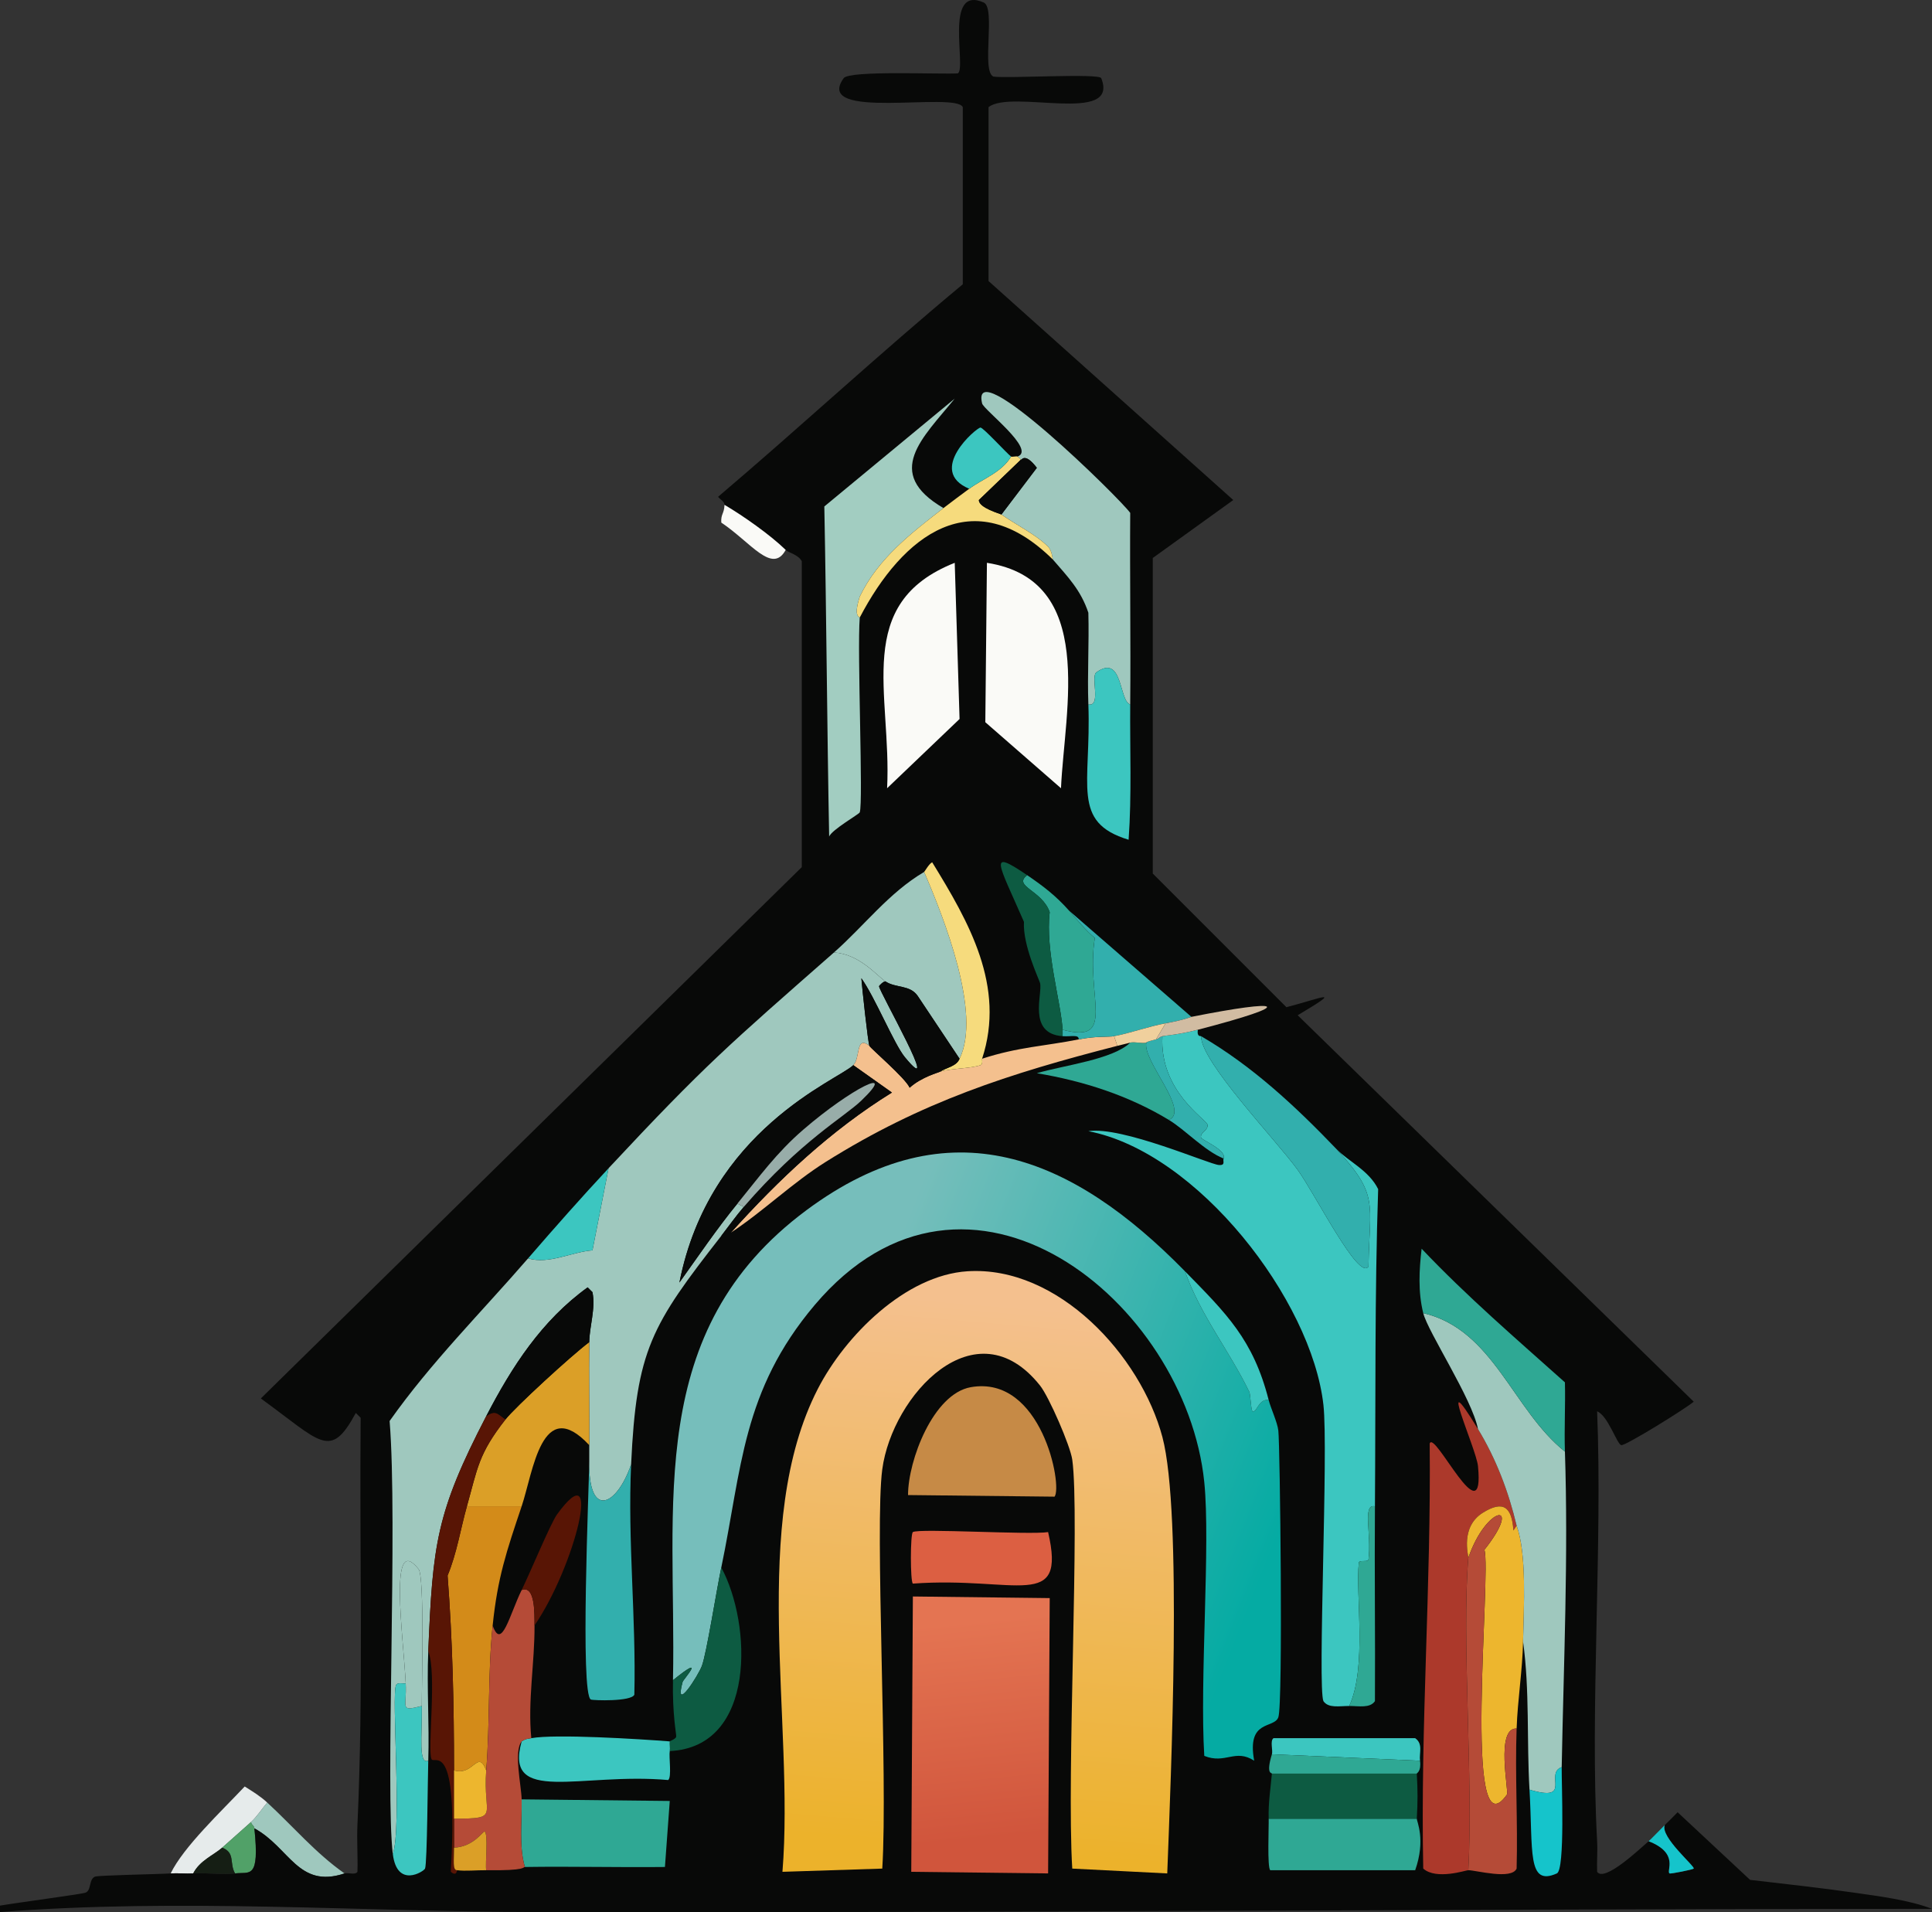 <?xml version="1.0" encoding="UTF-8"?>
<svg id="Layer_2" data-name="Layer 2" xmlns="http://www.w3.org/2000/svg" xmlns:xlink="http://www.w3.org/1999/xlink" viewBox="0 0 300 296.9">
  <rect x="0" y="0" width="300" height="296.9" fill="#333333" stroke="none"/>
  <defs>
    <style>
      .cls-1 {
        fill: url(#linear-gradient);
      }

      .cls-1, .cls-2, .cls-3, .cls-4, .cls-5, .cls-6, .cls-7, .cls-8, .cls-9, .cls-10, .cls-11, .cls-12, .cls-13, .cls-14, .cls-15, .cls-16, .cls-17, .cls-18, .cls-19, .cls-20, .cls-21, .cls-22, .cls-23, .cls-24, .cls-25, .cls-26, .cls-27, .cls-28 {
        stroke-width: 0px;
      }

      .cls-2 {
        fill: url(#linear-gradient-2);
      }

      .cls-3 {
        fill: url(#linear-gradient-3);
      }

      .cls-4 {
        fill: #f4c08e;
      }

      .cls-5 {
        fill: #51a168;
      }

      .cls-6 {
        fill: #a2cdc1;
      }

      .cls-7 {
        fill: #32afad;
      }

      .cls-8 {
        fill: #581505;
      }

      .cls-9 {
        fill: #3cc6c0;
      }

      .cls-10 {
        fill: #0d5b42;
      }

      .cls-11 {
        fill: #080908;
      }

      .cls-12 {
        fill: #151e14;
      }

      .cls-13 {
        fill: #15c4cb;
      }

      .cls-14 {
        fill: #d1bca2;
      }

      .cls-15 {
        fill: #d38b19;
      }

      .cls-16 {
        fill: #c68a46;
      }

      .cls-17 {
        fill: #dc5f42;
      }

      .cls-18 {
        fill: #db9f27;
      }

      .cls-19 {
        fill: #ac392b;
      }

      .cls-20 {
        fill: #b54b37;
      }

      .cls-21 {
        fill: #2fa894;
      }

      .cls-22 {
        fill: #98ada9;
      }

      .cls-23 {
        fill: #9fc8be;
      }

      .cls-24 {
        fill: #f0d09d;
      }

      .cls-25 {
        fill: #edb62e;
      }

      .cls-26 {
        fill: #fafaf7;
      }

      .cls-27 {
        fill: #f6db7d;
      }

      .cls-28 {
        fill: #e6ebeb;
      }
    </style>
    <linearGradient id="linear-gradient" x1="156.56" y1="202.67" x2="149.38" y2="286.86" gradientUnits="userSpaceOnUse">
      <stop offset="0" stop-color="#f4c08e"/>
      <stop offset="1" stop-color="#ecb22b"/>
    </linearGradient>
    <linearGradient id="linear-gradient-2" x1="128.58" y1="220.21" x2="198.81" y2="247.93" gradientUnits="userSpaceOnUse">
      <stop offset="0" stop-color="#76bebb"/>
      <stop offset=".95" stop-color="#05aba3"/>
    </linearGradient>
    <linearGradient id="linear-gradient-3" x1="150.47" y1="251.68" x2="153.87" y2="285.51" gradientUnits="userSpaceOnUse">
      <stop offset="0" stop-color="#e47452"/>
      <stop offset="1" stop-color="#d0553c"/>
    </linearGradient>
  </defs>
  <g id="Layer_1-2" data-name="Layer 1">
    <g>
      <path class="cls-28" d="M41.5,279.89c-.79.91-1.62,2.21-2.5,3-1.48,1.32-3.01,2.69-4.5,4-1.29,1.14-3.5,2.01-4.5,4-1.16.07-2.34-.07-3.5,0,2.02-4.15,7.87-9.64,11.5-13.5,1.28.82,2.37,1.46,3.5,2.5Z"/>
      <path class="cls-23" d="M53.5,290.89c-7.21,2.4-8.52-4.02-14-7-.05-.5-.53-.56-.5-1,.88-.79,1.71-2.09,2.5-3,3.98,3.66,7.51,7.86,12,11Z"/>
      <path class="cls-5" d="M39.5,283.89c.84,8.06-.73,6.72-3,7-.92-1.58.08-3.2-2-4,1.49-1.31,3.02-2.68,4.5-4-.03.44.45.5.5,1Z"/>
      <path class="cls-12" d="M36.5,290.89c-1.91.24-4.42-.13-6.5,0,1-1.99,3.21-2.86,4.5-4,2.08.8,1.08,2.42,2,4Z"/>
      <g>
        <path class="cls-11" d="M248,285.89c.09,1.57-.06,3.17,0,4.75,1.15,1.7,6.83-3.76,8-4.75,4.83,1.88,2.68,4.65,3.25,5,.16.1,3.63-.6,3.75-.75.25-.32-5.23-4.92-4.5-6.75.7-.68,1.32-1.3,2-2l11.25,10.5c5.41.64,10.86,1.22,16.25,2,3.8.55,8.46,1.13,12,2.5-72.09.01-144.16.62-216.25.5-27.87-.05-55.94-2.17-83.75,0v-1c3.1-.52,12.62-1.78,13.25-2,.97-.33.51-2.1,1.5-2.5.54-.22,9.73-.37,11.75-.5,1.16-.07,2.34.07,3.5,0,2.08-.13,4.59.24,6.5,0,2.27-.28,3.84,1.06,3-7,5.48,2.98,6.79,9.4,14,7,.51-.17,1.67.3,2-.25.08-2.41-.11-4.84,0-7.25.96-21.07.3-42.17.5-63.25l-.75-.75c-3.98,7.36-5.36,4.56-14.75-2.25l84-82.5v-47.5c-.57-1.05-2.04-1.3-2.5-1.75-2.35-2.3-6.59-5.29-9.5-7,.02-.49-.72-.87-1-1.25,12.78-10.85,25.09-22.28,38-33v-27.5c-1.1-2.48-23.32,2.21-18.5-4.5.9-1.25,15.21-.57,17.75-.75,1.33-.94-2.22-13.76,4-11,1.91.85-.41,10.65,1.5,11.5,2.1.33,16.43-.55,16.75.25,2.89,7.29-13.99,1.66-17.5,4.5v27l38,34-12.5,9v49l20.75,20.75c5.44-1.4,9.13-3.14,1.75,1.25l61.5,60c-1.22,1.06-10.61,6.88-11.25,6.75-.67-.13-2.05-4.57-3.75-5.25.85,21.01-1.13,46.37,0,66.75Z"/>
        <g>
          <g>
            <g>
              <path class="cls-26" d="M153.25,87.39c17.11,2.67,12.05,22.76,11.5,35l-11.75-10.25.25-24.75Z"/>
              <path class="cls-26" d="M148.25,87.39l.75,24.25-11.25,10.75c.73-14.73-5.38-28.7,10.5-35Z"/>
            </g>
            <path class="cls-26" d="M122,85.39c-2.09,3.83-5.4-1.17-10-4.25-.08-1.38.44-1.31.5-2.75,2.91,1.71,7.15,4.7,9.5,7Z"/>
          </g>
          <g>
            <path class="cls-13" d="M256,285.89c.38-.32,1.73-1.75,2.5-2.5-.73,1.83,4.75,6.43,4.5,6.75-.12.15-3.59.85-3.75.75-.57-.35,1.58-3.12-3.25-5Z"/>
            <g>
              <path class="cls-6" d="M146.5,78.89c-5.06,3.93-10.15,7.82-13,13.75-1.04,3.27.01,3.09,0,3.25-.42,5.4.57,28.68,0,30.25-.1.28-4.32,2.68-4.75,3.75-.32-16.68-.42-34.22-.75-51.25l20.25-16.75c-4.95,6.1-11.16,11.5-1.75,17Z"/>
              <path class="cls-23" d="M175.5,109.39c-1.78-.55-1.11-7.94-5.25-5-.94.67.81,5.35-1.25,5-.17-4.74.13-9.51,0-14.25-1.17-3.52-3.19-5.57-5.5-8.25-.07-.08-.13-1.38-.75-2-1.89-1.9-5.01-3.42-7.25-5l5.5-7.25c-1.92-2.5-2.35-1.14-2.5-1.25-.03-.02.04-.12-.5-.5,2.96-1.05-5.27-7.26-5.5-8.25-1.94-8.24,21.51,14.87,23,17-.07,9.92.09,19.83,0,29.75Z"/>
              <path class="cls-9" d="M175.5,109.39c-.06,7,.25,14.01-.25,21-8.99-2.73-5.79-8.49-6.25-21,2.06.35.31-4.33,1.25-5,4.14-2.94,3.47,4.45,5.25,5Z"/>
              <path class="cls-27" d="M158,70.89c.54.38.47.48.5.5l-6.5,6.25c-.03,1.22,3.33,2.13,3.5,2.25,2.24,1.58,5.36,3.1,7.25,5,.62.62.68,1.92.75,2-12.44-12.27-23.31-3.81-30,9,.01-.16-1.04.02,0-3.25,2.85-5.93,7.94-9.82,13-13.75,1.25-.97,2.72-2.05,4-3,2.11-1.56,5.03-2.53,6.5-5,.14.1.86-.1,1,0Z"/>
              <path class="cls-9" d="M157,70.89c-1.47,2.47-4.39,3.44-6.5,5-6.68-2.79,1.12-9.5,1.75-9.5.44,0,4.11,4.03,4.75,4.5Z"/>
              <path class="cls-11" d="M155.5,79.89c-.17-.12-3.53-1.03-3.5-2.25l6.5-6.25c.15.11.58-1.25,2.5,1.25l-5.5,7.25Z"/>
            </g>
            <g>
              <path class="cls-1" d="M150.25,197.39c14.04-.88,26.89,13.1,30.25,25.75,3.12,11.76,1.31,52.85.75,67.75l-14.75-.75c-.9-14.43,1.2-54.96,0-63.5-.3-2.14-3.61-9.76-5-11.5-10-12.58-22.96,1.49-24.5,13-1.2,8.96.9,47.53,0,62l-15.5.5c1.88-23.31-5.18-54.25,5.5-75,4.21-8.19,13.56-17.64,23.25-18.25Z"/>
              <path class="cls-2" d="M184,197.39c2.37,6.77,6.91,12.36,10,18.75.18.38.24,2.9.5,3,.66.26.93-2,2.5-1.75.33,1.29,1.35,3.43,1.5,4.75.26,2.21.75,42.4,0,44.5-.66,1.84-4.94.26-3.75,6.75-2.95-1.92-4.46.58-7.75-.75-.73-11.8.98-32.87,0-42.5-2.85-28.04-36.74-55.61-60.5-27.5-11.28,13.35-11.3,25.42-14.5,40.75-.79,3.78-2.26,13.2-3,15.25-.53,1.46-4.4,7.58-3,2.5.1-.35,3.89-4.59-1.5-.25.56-27.25-4.56-54.22,20.75-73,22.25-16.51,41.32-8.29,58.75,9.5Z"/>
              <path class="cls-23" d="M137.5,152.39c-.3-.06-1,.66-1,.75.02.82,10.01,18.27,4,11-1.65-2-4.67-9.37-6.75-12.25.11,1.45,1.03,10.02,1.25,10.5-2.16-1.71-1.38,1.93-2.5,3-2.46,2.35-22.32,9.98-27,33.75,2.95-4.12,5.79-8.32,9-12.25l1,.5c-1.22,1.41-2.35,3.02-3.5,4.5-10.85,13.9-13.18,17.69-14,35.5-2.23,6.5-6.66,8.54-6.5-.5,0-.83,0-1.67,0-2.5.03-5.33-.07-10.67,0-16,.03-2.45,1.01-5.2.5-7.75l-.75-.75c-7.14,5.15-11.76,12.31-15.75,20-7.8,15.03-8.3,19.93-9,36.5-.24,5.65.18,11.35,0,17-1.55.64-.96-3.7-1-8.5-.02-3.1.44-20.07-.5-21.25-4.68-5.85-2.39,10.17-2,17.75-.44.05-1.29-.2-1.5.25-.75,1.62.94,21.93-.5,26.25-1.19-9.64.78-51.56-.5-67.25,6.4-9.07,14.26-16.89,21.5-25.25,3.26.96,6.62-.97,10-1.25l2.5-12.75c15.05-16.13,18.75-19.22,35-33.5,3.96.25,6.63,3.59,8,4.5Z"/>
              <path class="cls-9" d="M186.5,160.89c-.03,3.99,11.64,16.11,15,20.75,2.68,3.69,9.53,17.39,11,15,.16-9.93,1.68-11.03-5-18.25,1.85,1.93,5.07,3.33,6.5,6.25-.55,16.42-.38,32.83-.5,49.25-2-.42-.5,4.31-1,8.25-.06.47-1.45.03-1.5.5-.54,4.82,1.31,16.29-1.5,22.25-1.54,0-3.22.38-4-.75-.93-2.1.79-38.99,0-46-1.83-16.32-19.55-39.24-36.5-42.5,5.19-.81,18.74,5.13,20.25,5.25,1.11.09.59-.62.75-1,.55-1.31-3.41-2.86-3.5-3.25-.19-.84,1.13-1.09,1-2-.11-.81-7.49-5.18-7-13.75.49-.12,2.36-.19,5.5-1-.19,1.19.5.94.5,1Z"/>
              <path class="cls-3" d="M141.75,247.89l21.25.25-.25,42.75-21.25-.25.25-42.75Z"/>
              <path class="cls-16" d="M150.75,215.39c11-1.93,14.28,15.38,13,17l-22.75-.25c0-5.36,3.91-15.73,9.75-16.75Z"/>
              <path class="cls-23" d="M143.5,135.39c3.09,7.18,8.95,21.97,5.5,29l-6.5-9.75c-1.2-1.75-3.4-1.19-5-2.25-1.37-.91-4.04-4.25-8-4.5,4.64-4.08,8.53-9.29,14-12.5Z"/>
              <path class="cls-7" d="M207.5,178.39c6.68,7.22,5.16,8.32,5,18.25-1.47,2.39-8.32-11.31-11-15-3.36-4.64-15.03-16.76-15-20.75,7.95,4.62,14.68,10.91,21,17.5Z"/>
              <path class="cls-4" d="M173,160.89l.5,1.5c-16.8,4.31-30.37,8.67-45.25,18-5.2,3.26-9.66,7.64-14.75,11,7.43-8.26,15.52-15.88,25-21.75l-6-4.25c1.12-1.07.34-4.71,2.5-3,.19.41,5.59,4.99,6.25,6.5,1.89-1.7,4.52-2.35,4.75-2.5,1.73-.5,4.73-.47,6.25-1,.44-.15.19-.98.25-1,5.61-1.83,9.79-1.96,15-3,2.76-.55,4.73-.35,5.5-.5Z"/>
              <path class="cls-7" d="M98,227.39c-.55,11.91.79,23.84.5,35.75-.48,1.09-6.4.9-6.75.75-1.69-.75-.29-33.08-.25-37-.16,9.04,4.27,7,6.5.5Z"/>
              <path class="cls-11" d="M132.5,165.39l6,4.25c-9.48,5.87-17.57,13.49-25,21.75-.24.16-.27,1.49-1.5.5,1.15-1.48,2.28-3.09,3.5-4.5,8.92-10.31,15.6-13.95,18.25-16.5,5.82-5.59-1.63-1.86-9,4.5-4.21,3.63-6.85,7.34-10.25,11.5-3.21,3.93-6.05,8.13-9,12.25,4.68-23.77,24.54-31.4,27-33.75Z"/>
              <g>
                <path class="cls-19" d="M229.5,221.89c2.82,4.64,4.75,9.73,6,15l-.5.75c-.23-3.61-1.54-4.76-4.75-2.75-3.53,2.21-2.22,6.61-2.25,7-1.05,12.54.78,34.39,0,48.5-.37,0-4.96,1.56-7-.25-.45-22.25,1.24-44.02,1-66,.74-2.2,8.59,14.63,7.5,3.5-.27-2.75-6.7-16.74,0-5.75Z"/>
                <path class="cls-25" d="M235.5,236.89c1.59,4.37,1.12,12.57,1,18-.09,4.44-.84,9.01-1,13.5-3.31-.13-1.18,9.79-1.5,10.25-6.96,9.92-2.39-34.46-3.5-38,6.14-7.75.3-6.93-2.5,1.25.03-.39-1.28-4.79,2.25-7,3.21-2.01,4.52-.86,4.75,2.75l.5-.75Z"/>
                <path class="cls-20" d="M235.5,268.39c-.26,7.23.2,14.51,0,21.75-.79,1.78-6.23.27-7.5.25.78-14.11-1.05-35.96,0-48.5,2.8-8.18,8.64-9,2.5-1.25,1.11,3.54-3.46,47.92,3.5,38,.32-.46-1.81-10.38,1.5-10.25Z"/>
              </g>
              <path class="cls-17" d="M141.75,237.89c.86-.61,18.23.46,21,0,2.87,12.43-4.93,6.83-21,8-.41-.29-.41-7.71,0-8Z"/>
              <path class="cls-10" d="M104,271.89c.08-.48-.05-1.01,0-1.5,0-.06.97-.37,1-.75.03-.44-.61-3.47-.5-8.75,5.39-4.34,1.6-.1,1.5.25-1.4,5.08,2.47-1.04,3-2.5.74-2.05,2.21-11.47,3-15.25,4.72,8.69,5.5,27.88-8,28.5Z"/>
              <g>
                <path class="cls-21" d="M81.5,289.89c-.95-3.28-.43-7.08-.5-10.5l23,.25-.75,10.25c-7.25.08-14.5-.11-21.75,0Z"/>
                <path class="cls-9" d="M82.5,269.89c3.68-.68,16.79.13,21.5.5-.05.49.08,1.02,0,1.5-.16.92.34,4.08-.25,4.5-13.59-1.21-25.53,3.93-22.75-6,.61-.41.88-.39,1.5-.5Z"/>
              </g>
              <path class="cls-7" d="M185,157.89c-.2.04-.95.44-4,1-2.63.48-5.35,1.49-8,2-.77.15-2.74-.05-5.5.5.04-.82-1.17-.4-2.5-.5,0-.33.02-.67,0-1,8.48,2.28,3.56-5.09,5-14.25-1.51-1.27-2.7-2.78-4-4.25l19,16.5Z"/>
              <path class="cls-21" d="M166,141.39c1.3,1.47,2.49,2.98,4,4.25-1.44,9.16,3.48,16.53-5,14.25-.25-4.29-2.71-12.26-2-18.25-1.19-3.44-5.79-4.01-3.5-5.75,2.48,1.68,4.5,3.24,6.5,5.5Z"/>
              <path class="cls-9" d="M63,261.39c.2,3.84-1.05,4.37,2.5,3.5.04,4.8-.55,9.14,1,8.5-.08,2.35-.16,15.98-.5,16.75-.21.46-4.34,3.1-5-2.25,1.44-4.32-.25-24.63.5-26.25.21-.45,1.06-.2,1.5-.25Z"/>
              <path class="cls-27" d="M152.5,164.39c-.06.02.19.85-.25,1-1.52.53-4.52.5-6.25,1,.98-.63,2.55-.83,3-2,3.45-7.03-2.41-21.82-5.5-29,.08-.05.77-1.3,1.25-1.5,5.69,9.26,11.44,19.25,7.75,30.5Z"/>
              <path class="cls-21" d="M178,161.89c-.62,2.85,6.85,10.6,3.5,12-6.28-3.8-13.3-6.05-20.5-7.25,4.11-1.22,11.81-2.12,14.5-4.75.7-.17,1.79.17,2.5,0Z"/>
              <path class="cls-10" d="M159.5,135.89c-2.29,1.74,2.31,2.31,3.5,5.75-.71,5.99,1.75,13.96,2,18.25.02.33,0,.67,0,1-5.5-.39-3.08-6.55-3.5-8.25-.12-.5-2.72-5.91-2.5-9.5-4-9.17-5.7-11.46.5-7.25Z"/>
              <path class="cls-9" d="M82,195.39c4.08-4.72,8.25-9.44,12.5-14l-2.5,12.75c-3.38.28-6.74,2.21-10,1.25Z"/>
              <path class="cls-21" d="M213.5,233.89c-.08,10.08.06,20.17,0,30.25-.78,1.13-2.46.75-4,.75,2.81-5.96.96-17.43,1.5-22.25.05-.47,1.44-.03,1.5-.5.5-3.94-1-8.67,1-8.25Z"/>
              <path class="cls-9" d="M197,217.39c-1.57-.25-1.84,2.01-2.5,1.75-.26-.1-.32-2.62-.5-3-3.09-6.39-7.63-11.98-10-18.75,6.49,6.62,10.6,10.63,13,20Z"/>
              <g>
                <path class="cls-21" d="M220,282.39c-.02.4,1.42,3.27-.25,8h-22.5c-.5-.36-.21-6.8-.25-8h23Z"/>
                <path class="cls-10" d="M220,275.39c.15,2.69.15,4.3,0,7h-23c-.07-2.49.28-4.57.5-7h22.5Z"/>
                <path class="cls-9" d="M220.5,273.39l-23-1c.19-.63-.33-2.09.25-2.5h22c1.26.88.6,2.28.75,3.5Z"/>
                <path class="cls-21" d="M220.5,273.39c.21,1.72-.51,1.9-.5,2h-22.5c.01-.15-.97.19,0-3l23,1Z"/>
              </g>
              <g>
                <path class="cls-23" d="M243,225.39c.54,16.25-.19,32.74-.5,49-2.76.97,1.82,5.52-5,3.5-.45-7.62.05-15.41-1-23,.12-5.43.59-13.63-1-18-1.25-5.27-3.18-10.36-6-15-.91-4.7-7.77-15.06-8.5-18,10.92,2.55,13.89,15.04,22,21.5Z"/>
                <path class="cls-21" d="M243,225.39c-8.11-6.46-11.08-18.95-22-21.5-.82-3.31-.64-6.67-.25-10,6.99,7.38,14.69,13.99,22.25,20.75.09,3.58-.12,7.17,0,10.75Z"/>
                <path class="cls-13" d="M242.5,274.39c-.04,2.32.55,15.92-.75,16.5-4.65,2.08-3.69-3.48-4.25-13,6.82,2.02,2.24-2.53,5-3.5Z"/>
              </g>
              <path class="cls-7" d="M190,179.89c-2.97-1.2-5.91-4.43-8.5-6,3.35-1.4-4.12-9.15-3.5-12,.08-.02-.29-.07,1.5-.5.45-.11.55-.39,1-.5-.49,8.57,6.89,12.94,7,13.75.13.91-1.19,1.16-1,2,.09.39,4.05,1.94,3.5,3.25Z"/>
              <path class="cls-14" d="M186,159.89c-3.14.81-5.01.88-5.5,1-.45.11-.55.39-1,.5l1.5-2.5c3.05-.56,3.8-.96,4-1,14.25-2.84,16.65-2.06,1,2Z"/>
              <path class="cls-24" d="M179.5,161.39c-1.79.43-1.42.48-1.5.5-.71.17-1.8-.17-2.5,0-.67.16-1.34.33-2,.5l-.5-1.5c2.65-.51,5.37-1.52,8-2l-1.5,2.5Z"/>
              <path class="cls-11" d="M137.5,152.39c1.6,1.06,3.8.5,5,2.25l6.5,9.75c-.45,1.17-2.02,1.37-3,2-.23.15-2.86.8-4.75,2.5-.66-1.51-6.06-6.09-6.25-6.5-.22-.48-1.14-9.05-1.25-10.5,2.08,2.88,5.1,10.25,6.75,12.25,6.01,7.27-3.98-10.18-4-11,0-.09.7-.81,1-.75Z"/>
              <path class="cls-23" d="M65.5,264.89c-3.55.87-2.3.34-2.5-3.5-.39-7.58-2.68-23.6,2-17.75.94,1.18.48,18.15.5,21.25Z"/>
              <path class="cls-22" d="M115.5,187.39l-1-.5c3.4-4.16,6.04-7.87,10.25-11.5,7.37-6.36,14.82-10.09,9-4.5-2.65,2.55-9.33,6.19-18.25,16.5Z"/>
              <g>
                <path class="cls-15" d="M81,233.89c-2.35,6.99-3.73,11.03-4.5,18.5-.77,7.52-.4,14.96-1,22.5-1.32-3.37-1.97.94-5,0,0-10.13-.22-20.15-1-30.25,1.43-3.43,2-7.18,3-10.75h8.5Z"/>
                <path class="cls-20" d="M83,252.39c.04,5.74-1.07,11.71-.5,17.5-.62.11-.89.09-1.5.5-1.26,1.56-.05,6.8,0,9,.07,3.42-.45,7.22.5,10.5-.32,0,.31.59-6,.5-.18-1.01.35-5.65-.25-6-.23-.13-1.67,2.37-4.75,2.5,0-1.5,0-3,0-4.5,7.35-.01,4.43-.4,5-7.5.6-7.54.23-14.98,1-22.5,1.38,3.97,2.63-1.69,4.5-5.5,2.14-.82,1.99,3.78,2,5.5Z"/>
                <path class="cls-18" d="M91.5,224.39c-7.39-7.92-8.71,4.19-10.5,9.5h-8.5c1.67-5.95,1.78-8.12,6-13.5,1.49-1.9,10.22-9.92,13-12-.07,5.33.03,10.67,0,16Z"/>
                <path class="cls-8" d="M78.5,220.39c-4.22,5.38-4.33,7.55-6,13.5-1,3.57-1.57,7.32-3,10.75.78,10.1,1,20.12,1,30.25,0,2.5,0,5,0,7.5,0,1.5,0,3,0,4.5,0,1.88-.27,3.58.5,3.5-.05,0-.08,1.04-1,.25,1.22-20.99-2.59-16.6-3-17.5-.66-1.47.87-13.37-.5-16.75.7-16.57,1.2-21.47,9-36.5,1.49-1.05,1.78-.31,3,.5Z"/>
                <path class="cls-8" d="M83,252.39c-.01-1.72.14-6.32-2-5.5,1.38-2.82,4.51-10.39,5.5-11.75,7.26-9.98,2.81,8.03-3.5,17.25Z"/>
                <path class="cls-18" d="M75.5,290.39c-1.41-.02-3.3.18-4.5,0-.77.08-.49-1.62-.5-3.5,3.08-.13,4.52-2.63,4.75-2.5.6.35.07,4.99.25,6Z"/>
                <path class="cls-11" d="M91.5,208.39c-2.78,2.08-11.51,10.1-13,12-1.22-.81-1.51-1.55-3-.5,3.99-7.69,8.61-14.85,15.75-20l.75.75c.51,2.55-.47,5.3-.5,7.75Z"/>
                <path class="cls-25" d="M75.5,274.89c-.57,7.1,2.35,7.49-5,7.5,0-2.5,0-5,0-7.5,3.03.94,3.68-3.37,5,0Z"/>
              </g>
            </g>
          </g>
        </g>
      </g>
    </g>
  </g>
</svg>
